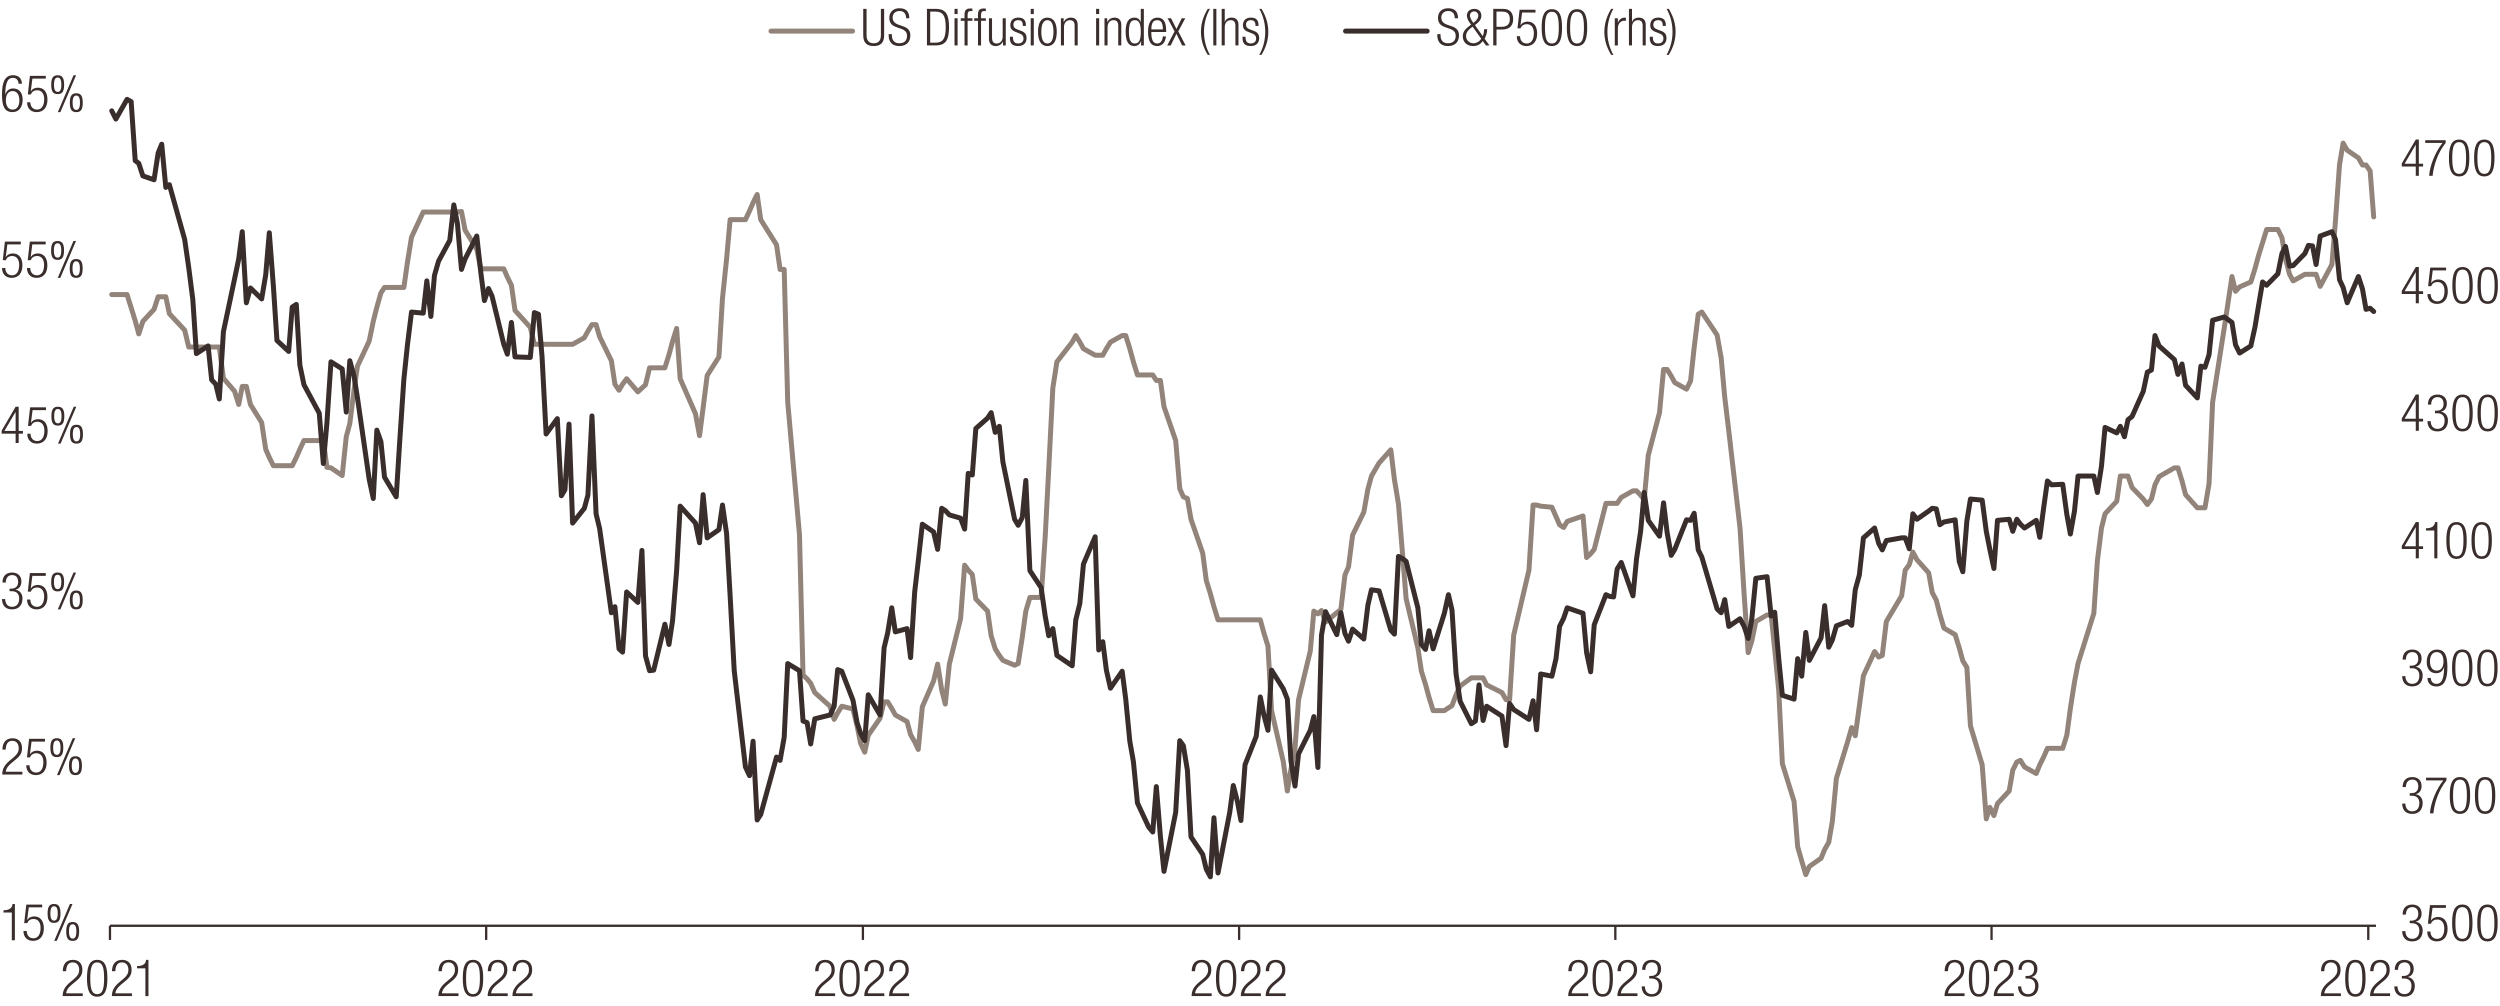 <?xml version="1.0" encoding="UTF-8"?>
<svg id="LEGEND_copy" data-name="LEGEND copy" xmlns="http://www.w3.org/2000/svg" viewBox="0 0 781.2 314.26">
  <defs>
    <style>
      .cls-1, .cls-2 {
        stroke-linecap: round;
        stroke-width: 1.56px;
      }

      .cls-1, .cls-2, .cls-3 {
        stroke-linejoin: round;
      }

      .cls-1, .cls-2, .cls-3, .cls-4 {
        fill: none;
      }

      .cls-1, .cls-3 {
        stroke: #392e2c;
      }

      .cls-2 {
        stroke: #92847a;
      }

      .cls-5 {
        fill: #3a2e2d;
      }

      .cls-5, .cls-4 {
        stroke-width: 0px;
      }

      .cls-3 {
        stroke-width: .72px;
      }

      .cls-4 {
        fill-rule: evenodd;
      }
    </style>
  </defs>
  <line class="cls-3" x1="34.36" y1="289.28" x2="742.45" y2="289.28"/>
  <path class="cls-3" d="m34.36,289.28v4.44m117.56-4.44v4.44m117.72-4.44v4.44m117.56-4.44v4.44m117.56-4.44v4.44m117.56-4.44v4.44m117.72-4.44v4.44"/>
  <polyline class="cls-2" points="34.92 92.04 36.2 92.04 39.7 92.04 40.98 96.14 42.25 100.24 43.36 104.34 44.64 100.42 48.14 96.66 49.42 92.73 50.53 92.73 51.81 92.73 52.92 98.02 57.7 103.15 58.98 108.44 60.25 108.44 61.37 108.44 65.03 108.44 66.14 108.44 67.42 108.44 68.53 108.44 69.81 118.18 73.31 122.28 74.59 126.38 75.7 120.75 76.98 120.75 78.25 126.38 81.76 132.02 83.03 140.39 84.15 142.95 85.42 145.52 86.54 145.52 90.2 145.52 91.31 145.52 92.59 142.95 93.7 140.39 94.98 137.66 99.76 137.66 101.03 137.66 102.15 146.03 103.42 146.2 106.93 148.59 108.2 136.46 109.31 132.36 110.59 122.11 111.7 114.42 115.37 106.57 116.64 100.42 117.76 95.97 119.03 91.53 120.15 89.82 123.81 89.82 124.93 89.82 126.2 89.82 127.32 81.96 128.59 74.11 132.25 66.25 133.37 66.25 134.64 66.25 135.76 66.25 137.03 66.25 140.54 66.25 141.81 66.25 142.93 66.25 144.2 66.08 145.32 71.89 148.98 77.86 150.25 84.01 151.37 84.01 152.64 84.01 153.76 84.01 157.42 84.01 158.54 86.58 159.81 89.14 160.93 97 165.71 102.29 166.98 107.59 168.26 107.59 169.37 107.59 170.65 107.59 174.15 107.59 175.42 107.59 176.54 107.59 177.81 107.59 178.93 107.59 182.59 105.54 183.71 103.49 184.98 101.44 186.26 101.44 187.37 105.2 191.04 112.72 192.15 120.06 193.43 121.94 194.54 120.06 195.81 118.35 199.32 122.45 200.59 121.26 201.71 120.23 202.98 114.94 204.26 114.94 207.76 114.94 209.04 110.84 210.15 106.74 211.43 102.64 212.54 118.35 217.32 129.29 218.59 136.12 219.71 127.41 220.98 117.33 224.65 111.52 225.76 93.24 227.04 80.94 228.15 68.64 229.43 68.64 232.93 68.64 234.21 65.91 235.32 63.34 236.6 60.78 237.71 68.64 242.65 76.5 243.76 84.19 245.04 84.19 246.15 125.7 249.82 167.04 250.93 210.95 252.21 212.14 253.32 213.51 254.6 216.41 259.37 220.69 260.65 224.79 261.76 222.74 263.04 220.69 266.54 221.54 267.82 226.84 268.93 232.3 270.21 235.04 271.32 229.74 274.99 224.44 276.26 219.32 277.38 219.32 278.65 221.37 279.77 223.42 283.43 225.47 284.54 229.57 285.82 231.79 286.93 234.18 288.21 220.86 291.71 212.83 292.99 207.53 294.26 215.56 295.38 220 296.65 207.53 300.16 193.35 301.43 176.61 302.55 178.15 303.82 179.51 304.93 187.2 308.6 190.96 309.71 198.65 310.99 202.75 312.26 204.8 313.38 206.34 317.04 207.87 318.16 207.36 319.43 199.16 320.55 190.96 321.82 186.69 325.33 186.69 326.6 167.73 327.71 146.54 328.99 121.26 330.26 113.06 335.04 106.91 336.16 104.86 337.43 106.91 338.55 108.96 342.21 111.01 343.33 111.01 344.6 111.01 345.72 108.96 346.99 106.91 350.65 104.86 351.77 104.86 353.04 108.96 354.16 113.06 355.43 117.16 358.94 117.16 360.21 117.16 361.33 118.87 362.6 118.87 363.72 127.07 367.38 137.66 368.65 152.69 369.77 155.25 371.04 155.77 372.16 162.26 375.82 172.85 376.94 181.39 378.21 185.49 379.33 189.59 380.6 193.69 384.27 193.69 385.38 193.69 386.66 193.69 387.77 193.69 389.04 193.69 392.55 193.69 393.82 193.69 394.94 197.79 396.21 201.89 397.33 222.05 400.99 237.94 402.27 247.17 403.38 240.5 404.66 233.84 405.77 218.64 409.44 203.43 410.55 190.96 411.82 191.81 412.94 190.79 414.21 194.38 417.72 191.47 418.99 190.45 420.27 179.68 421.38 177.12 422.66 167.21 426.16 160.04 427.44 152.86 428.55 148.76 430.94 144.66 434.6 140.56 435.72 149.79 436.99 157.48 438.27 173.19 439.38 187.03 443.05 202.41 444.16 209.75 445.44 213.85 446.55 217.95 447.83 222.05 451.33 222.05 452.61 221.2 453.72 220.51 454.99 217.1 456.27 214.36 459.77 211.8 461.05 211.8 462.16 211.8 463.44 211.8 464.55 214.02 469.33 216.41 470.61 218.64 471.72 218.64 473 198.48 477.77 178.15 479.05 157.82 480.16 157.82 481.44 158.16 484.94 158.5 486.22 161.4 487.33 163.97 488.61 164.82 489.72 162.94 494.66 161.23 495.78 174.22 497.05 173.02 498.16 171.66 501.83 157.3 502.94 157.3 504.22 157.3 505.33 157.3 506.61 155.43 510.27 153.38 511.39 153.38 512.66 154.74 513.78 156.11 515.05 142.27 518.56 128.95 519.83 115.45 520.94 115.45 522.22 117.5 523.33 119.55 527 121.6 528.27 119.04 529.39 108.62 530.66 98.19 531.78 97.51 536.56 104.69 537.83 111.86 538.95 124.16 540.22 134.75 543.72 164.99 545 185.66 546.27 203.94 547.39 200.36 548.66 194.21 552.17 192.16 553.44 192.16 554.56 202.92 555.83 215.9 556.95 238.62 560.61 250.41 561.73 264.59 563 269.03 564.27 273.3 565.39 270.74 569.05 268.18 570.17 265.45 571.44 263.22 572.56 256.73 573.83 243.24 577.34 231.79 578.61 227.35 579.73 229.91 581 220.69 582.28 211.12 585.78 203.6 587.05 205.31 588.17 204.8 589.44 194.21 594.22 186.18 595.34 178.15 596.61 176.44 597.73 172.51 599 174.9 602.67 179 603.78 185.15 605.05 187.54 606.17 191.98 607.44 196.26 610.95 198.31 612.22 202.41 613.34 206.51 614.61 208.56 615.73 226.84 619.39 238.97 620.67 255.88 621.78 252.29 623.06 254.85 624.17 251.1 627.83 247.17 628.95 240.67 630.22 238.11 631.34 237.6 632.61 239.65 636.28 241.7 637.39 238.97 638.67 236.4 639.78 233.84 641.06 233.84 644.56 233.84 645.84 229.74 646.95 221.37 648.23 213.17 649.34 207.36 654.28 191.64 655.39 175.24 656.67 164.99 657.78 160.55 661.45 156.62 662.56 148.76 663.84 148.76 664.95 148.76 666.23 152.35 669.73 155.94 671 157.65 672.28 155.94 673.39 151.5 674.67 148.93 679.45 146.2 680.56 146.2 681.84 150.3 682.95 154.57 686.62 158.67 687.73 158.67 689.01 158.67 690.28 151.15 691.4 125.7 695.06 102.29 697.45 86.41 698.56 91.02 699.84 89.65 703.34 88.11 704.62 84.01 705.73 79.91 707.01 75.81 708.28 71.71 711.79 71.71 713.06 74.28 714.17 80.94 715.45 85.72 716.56 87.77 720.23 85.72 721.34 85.72 722.62 85.72 723.73 85.72 725.01 89.48 728.67 82.65 729.79 68.98 731.06 51.38 732.18 44.72 733.45 46.94 736.95 49.33 738.23 51.56 739.34 51.56 740.62 53.43 741.73 67.78"/>
  <polygon class="cls-4" points="34.36 290.3 743.25 290.3 743.25 30.29 34.36 30.29 34.36 290.3 34.36 290.3"/>
  <polyline class="cls-1" points="34.92 34.64 36.2 37.2 39.7 31.05 40.98 31.74 42.25 50.19 43.36 51.04 44.64 54.97 48.14 56.17 49.42 47.8 50.53 45.06 51.81 58.56 52.92 57.71 57.7 74.79 58.98 83.67 60.25 93.58 61.37 110.49 65.03 108.1 66.14 118.7 67.42 120.06 68.53 124.67 69.81 103.66 73.31 87.09 74.59 80.94 75.7 72.4 76.98 94.61 78.25 89.99 81.76 93.41 83.03 85.89 84.15 72.74 85.42 89.31 86.54 106.39 90.2 109.81 91.31 95.97 92.59 95.12 93.7 114.08 94.98 120.23 99.76 129.12 101.03 144.83 102.15 132.19 103.42 113.06 106.93 115.28 108.2 128.77 109.31 112.72 110.59 117.33 111.7 124.33 115.37 149.79 116.64 155.77 117.76 134.41 119.03 138 120.15 149.1 123.81 155.25 124.93 137.49 126.2 118.52 127.32 107.76 128.59 97.51 132.25 97.85 133.37 87.77 134.64 98.88 135.76 86.06 137.03 81.62 140.54 75.13 141.81 64.03 142.93 69.84 144.2 84.19 145.32 80.94 148.98 73.76 150.25 85.21 151.37 93.92 152.64 90.16 153.76 92.56 157.42 107.59 158.54 110.67 159.81 100.76 160.93 111.52 165.71 111.69 166.98 97.68 168.26 98.19 169.37 111.35 170.65 135.61 174.15 130.82 175.42 154.91 176.54 153.03 177.81 132.53 178.93 163.45 182.59 158.84 183.71 154.74 184.98 129.97 186.26 160.55 187.37 165.16 191.04 191.47 192.15 189.59 193.43 202.75 194.54 203.77 195.81 184.98 199.32 188.23 200.59 172 201.71 204.97 202.98 209.58 204.26 209.41 207.76 195.06 209.04 201.38 210.15 194.03 211.43 178.32 212.54 158.16 217.32 163.45 218.59 169.6 219.71 154.57 220.98 168.07 224.65 165.5 225.76 157.82 227.04 166.7 228.15 186.18 229.43 209.58 232.93 239.65 234.21 242.38 235.32 231.62 236.6 256.22 237.71 254.51 242.65 236.57 243.76 237.6 245.04 230.42 246.15 207.36 249.82 209.58 250.93 225.3 252.21 225.81 253.32 232.47 254.6 224.62 259.37 223.42 260.65 220.69 261.76 209.24 263.04 209.75 266.54 218.81 267.82 225.81 268.93 229.23 270.21 231.45 271.32 217.1 274.99 223.42 276.26 202.41 277.38 197.79 278.65 189.93 279.77 197.45 283.43 196.43 284.54 205.48 285.82 184.98 286.93 175.41 288.21 163.8 291.71 166.19 292.99 171.66 294.26 158.84 295.38 159.53 296.65 160.89 300.16 161.92 301.43 165.33 302.55 147.91 303.82 148.42 304.93 133.9 308.6 130.65 309.71 128.95 310.99 135.1 312.26 133.22 313.38 144.32 317.04 162.26 318.16 164.14 319.43 161.75 320.55 150.13 321.82 178.32 325.33 183.61 326.6 192.5 327.71 198.65 328.99 196.43 330.26 204.8 335.04 208.04 336.16 193.69 337.43 188.57 338.55 176.27 342.21 167.73 343.33 203.09 344.6 200.53 345.72 209.41 346.99 215.05 350.65 209.75 351.77 218.46 353.04 231.62 354.16 237.94 355.43 250.92 358.94 258.44 360.21 259.98 361.33 245.8 362.6 261.35 363.72 272.28 367.38 253.83 368.65 231.45 369.77 232.99 371.04 240.67 372.16 261.52 375.82 266.98 376.94 271.6 378.21 273.99 379.33 255.54 380.6 272.79 384.27 253.83 385.38 245.46 386.66 250.41 387.77 256.39 389.04 238.97 392.55 230.08 393.82 217.78 394.94 223.42 396.21 228.2 397.33 209.41 400.99 215.22 402.27 218.46 403.38 237.6 404.66 245.63 405.77 235.55 409.44 228.2 410.55 223.93 411.82 239.82 412.94 198.48 414.21 191.13 417.72 198.31 418.99 191.47 420.27 197.96 421.38 200.36 422.66 196.6 426.16 199.67 427.44 189.08 428.55 184.3 430.94 184.64 434.6 196.94 435.72 198.14 436.99 173.88 438.27 174.56 439.38 175.41 443.05 189.93 444.16 201.38 445.44 202.92 446.55 197.11 447.83 202.75 451.33 191.64 452.61 185.83 453.72 190.62 454.99 210.61 456.27 219.15 459.77 226.15 461.05 225.3 462.16 214.02 463.44 225.13 464.55 220.69 469.33 223.76 470.61 232.99 471.72 219.83 473 221.71 477.77 224.79 479.05 218.98 480.16 228.03 481.44 210.61 484.94 211.29 486.22 205.82 487.33 195.74 488.61 193.18 489.72 189.93 494.66 191.64 495.78 203.94 497.05 209.92 498.16 195.23 501.83 185.83 502.94 186.35 504.22 186.52 505.33 177.81 506.61 175.76 510.27 186.18 511.39 174.56 512.66 166.02 513.78 153.89 515.05 162.6 518.56 167.55 519.83 157.13 520.94 166.36 522.22 173.53 523.33 171.66 527 162.43 528.27 162.6 529.39 160.38 530.66 171.83 531.78 174.05 536.56 190.28 537.83 191.47 538.95 187.37 540.22 195.74 543.72 193.35 545 195.74 546.27 199.5 547.39 193.52 548.66 180.71 552.17 180.2 553.44 192.5 554.56 191.3 555.83 205.99 556.95 217.27 560.61 218.46 561.73 205.82 563 211.29 564.27 197.62 565.39 206.34 569.05 199.33 570.17 189.25 571.44 202.24 572.56 200.01 573.83 195.57 577.34 194.21 578.61 195.4 579.73 184.3 581 179.68 582.28 168.07 585.78 164.99 587.05 169.78 588.17 171.83 589.44 168.92 594.22 168.07 595.34 168.07 596.61 171.48 597.73 160.55 599 162.26 602.67 159.7 603.78 158.84 605.05 159.01 606.17 163.97 607.44 163.11 610.95 162.43 612.22 175.41 613.34 178.66 614.61 162.77 615.73 155.94 619.39 156.28 620.67 166.02 621.78 171.66 623.06 177.63 624.17 162.6 627.83 162.26 628.95 166.02 630.22 162.26 631.34 163.8 632.61 164.99 636.28 162.6 637.39 167.9 638.67 158.16 639.78 150.3 641.06 151.5 644.56 151.33 645.84 160.72 646.95 166.87 648.23 159.7 649.34 148.76 654.28 148.76 655.39 153.89 656.67 145.69 657.78 133.56 661.45 135.27 662.56 133.22 663.84 136.46 664.95 131.17 666.23 130.14 669.73 122.28 671 116.3 672.28 115.62 673.39 104.86 674.67 108.1 679.45 112.37 680.56 116.99 681.84 113.74 682.95 120.4 686.62 124.33 687.73 114.42 689.01 114.77 690.28 110.84 691.4 100.07 695.06 99.05 697.45 100.76 698.56 107.76 699.84 110.32 703.34 108.1 704.62 102.29 705.73 95.63 707.01 88.11 708.28 89.14 711.79 85.55 713.06 79.23 714.17 77.01 715.45 83.16 716.56 82.99 720.23 79.23 721.34 76.67 722.62 76.84 723.73 82.65 725.01 73.76 728.67 72.4 729.79 74.79 731.06 87.43 732.18 89.82 733.45 94.61 736.95 86.41 738.23 90.34 739.34 96.66 740.62 96.32 741.73 97.34"/>
  <polygon class="cls-4" points="34.36 290.3 743.25 290.3 743.25 30.29 34.36 30.29 34.36 290.3 34.36 290.3"/>
  <g>
    <path class="cls-5" d="m752.99,287.69h.53c1.36,0,2.14-.77,2.14-2.11s-.64-2.13-1.87-2.13c-1.14,0-1.99.74-2,2.34h-1.02c0-1.89,1.02-3.14,3.03-3.14,1.74,0,2.9,1.06,2.9,2.8,0,1.25-.59,2.26-1.82,2.56v.03c1.34.19,2.16,1.3,2.16,2.69,0,2.05-1.12,3.44-3.25,3.44-1.95,0-3.09-1.1-3.17-3.22h1.02c0,1.33.69,2.42,2.14,2.42,1.15,0,2.22-.7,2.22-2.61,0-1.47-.88-2.27-2.26-2.27h-.75v-.8Z"/>
    <path class="cls-5" d="m764.3,282.84v.86h-4.19l-.5,3.95.03.03c.43-.83,1.36-1.15,2.19-1.15,1.75,0,2.99,1.23,2.99,3.75,0,2.27-1.14,3.89-3.36,3.89-1.76,0-3.01-1.1-3.01-3.09h1.02c0,1.28.74,2.29,2.1,2.29s2.22-1.12,2.22-3.25c0-1.57-.69-2.79-2.21-2.79-.85,0-1.63.4-1.95,1.31h-.96l.66-5.81h4.96Z"/>
    <path class="cls-5" d="m769.43,282.65c2.58,0,3.18,2.42,3.18,5.76s-.61,5.76-3.18,5.76-3.19-2.42-3.19-5.76.61-5.76,3.19-5.76Zm0,10.72c1.55,0,2.16-1.33,2.16-4.96s-.61-4.96-2.16-4.96-2.16,1.33-2.16,4.96.61,4.96,2.16,4.96Z"/>
    <path class="cls-5" d="m777.29,282.65c2.58,0,3.18,2.42,3.18,5.76s-.61,5.76-3.18,5.76-3.19-2.42-3.19-5.76.61-5.76,3.19-5.76Zm0,10.72c1.55,0,2.16-1.33,2.16-4.96s-.61-4.96-2.16-4.96-2.16,1.33-2.16,4.96.61,4.96,2.16,4.96Z"/>
  </g>
  <g>
    <path class="cls-5" d="m752.99,247.85h.53c1.36,0,2.14-.77,2.14-2.11s-.64-2.13-1.87-2.13c-1.14,0-1.99.74-2,2.34h-1.02c0-1.89,1.02-3.14,3.03-3.14,1.74,0,2.9,1.06,2.9,2.8,0,1.25-.59,2.26-1.82,2.56v.03c1.34.19,2.16,1.3,2.16,2.69,0,2.05-1.12,3.44-3.25,3.44-1.95,0-3.09-1.1-3.17-3.22h1.02c0,1.33.69,2.42,2.14,2.42,1.15,0,2.22-.7,2.22-2.61,0-1.47-.88-2.27-2.26-2.27h-.75v-.8Z"/>
    <path class="cls-5" d="m758.1,243h6.37v.86c-2.43,2.99-3.83,7.2-4.07,10.28h-1.09c.18-3.12,1.95-7.57,4.19-10.28h-5.41v-.86Z"/>
    <path class="cls-5" d="m768.69,242.81c2.58,0,3.18,2.42,3.18,5.76s-.61,5.76-3.18,5.76-3.19-2.42-3.19-5.76.61-5.76,3.19-5.76Zm0,10.72c1.55,0,2.16-1.33,2.16-4.96s-.61-4.96-2.16-4.96-2.16,1.33-2.16,4.96.61,4.96,2.16,4.96Z"/>
    <path class="cls-5" d="m776.55,242.81c2.58,0,3.18,2.42,3.18,5.76s-.61,5.76-3.18,5.76-3.19-2.42-3.19-5.76.61-5.76,3.19-5.76Zm0,10.72c1.55,0,2.16-1.33,2.16-4.96s-.61-4.96-2.16-4.96-2.16,1.33-2.16,4.96.61,4.96,2.16,4.96Z"/>
  </g>
  <g>
    <path class="cls-5" d="m752.99,208.01h.53c1.36,0,2.14-.77,2.14-2.11s-.64-2.13-1.87-2.13c-1.14,0-1.99.74-2,2.34h-1.02c0-1.89,1.02-3.14,3.03-3.14,1.74,0,2.9,1.06,2.9,2.8,0,1.25-.59,2.26-1.82,2.56v.03c1.34.19,2.16,1.3,2.16,2.69,0,2.05-1.12,3.44-3.25,3.44-1.95,0-3.09-1.1-3.17-3.22h1.02c0,1.33.69,2.42,2.14,2.42,1.15,0,2.22-.7,2.22-2.61,0-1.47-.88-2.27-2.26-2.27h-.75v-.8Z"/>
    <path class="cls-5" d="m759.56,211.83c.05,1.1.67,1.86,1.79,1.86,1.57,0,2.34-1.41,2.39-5.15l-.03-.03c-.37,1.17-1.23,1.86-2.43,1.86-1.97,0-2.98-1.44-2.98-3.52s.98-3.87,3.15-3.87c2.56,0,3.31,1.89,3.31,5.46s-.74,6.07-3.46,6.07c-1.79,0-2.74-1.1-2.77-2.66h1.02Zm1.87-2.27c1.55,0,2.11-1.44,2.11-2.9s-.56-2.9-2.11-2.9-2.11,1.44-2.11,2.9.54,2.9,2.11,2.9Z"/>
    <path class="cls-5" d="m769.41,202.96c2.58,0,3.18,2.42,3.18,5.76s-.61,5.76-3.18,5.76-3.19-2.42-3.19-5.76.61-5.76,3.19-5.76Zm0,10.72c1.55,0,2.16-1.33,2.16-4.96s-.61-4.96-2.16-4.96-2.16,1.33-2.16,4.96.61,4.96,2.16,4.96Z"/>
    <path class="cls-5" d="m777.27,202.96c2.58,0,3.18,2.42,3.18,5.76s-.61,5.76-3.18,5.76-3.19-2.42-3.19-5.76.61-5.76,3.19-5.76Zm0,10.72c1.55,0,2.16-1.33,2.16-4.96s-.61-4.96-2.16-4.96-2.16,1.33-2.16,4.96.61,4.96,2.16,4.96Z"/>
  </g>
  <g>
    <path class="cls-5" d="m754.88,171.55h-4.37v-.96l4.37-7.46h.96v7.56h1.33v.86h-1.33v2.91h-.96v-2.91Zm0-.86v-5.92h-.03l-3.47,5.92h3.5Z"/>
    <path class="cls-5" d="m760.66,165.78h-2.59v-.7c1.9-.02,2.75-.77,2.82-1.95h.74v11.33h-.96v-8.68Z"/>
    <path class="cls-5" d="m767.62,163.13c2.58,0,3.18,2.42,3.18,5.76s-.61,5.76-3.18,5.76-3.19-2.42-3.19-5.76.61-5.76,3.19-5.76Zm0,10.72c1.55,0,2.16-1.33,2.16-4.96s-.61-4.96-2.16-4.96-2.16,1.33-2.16,4.96.61,4.96,2.16,4.96Z"/>
    <path class="cls-5" d="m775.48,163.13c2.58,0,3.18,2.42,3.18,5.76s-.61,5.76-3.18,5.76-3.19-2.42-3.19-5.76.61-5.76,3.19-5.76Zm0,10.72c1.55,0,2.16-1.33,2.16-4.96s-.61-4.96-2.16-4.96-2.16,1.33-2.16,4.96.61,4.96,2.16,4.96Z"/>
  </g>
  <g>
    <path class="cls-5" d="m754.88,131.71h-4.37v-.96l4.37-7.46h.96v7.56h1.33v.86h-1.33v2.91h-.96v-2.91Zm0-.86v-5.92h-.03l-3.47,5.92h3.5Z"/>
    <path class="cls-5" d="m760.89,128.33h.53c1.36,0,2.14-.77,2.14-2.11s-.64-2.13-1.87-2.13c-1.14,0-1.99.74-2,2.34h-1.02c0-1.89,1.02-3.14,3.03-3.14,1.74,0,2.9,1.06,2.9,2.8,0,1.25-.59,2.26-1.82,2.56v.03c1.34.19,2.16,1.3,2.16,2.69,0,2.05-1.12,3.44-3.25,3.44-1.95,0-3.09-1.1-3.17-3.22h1.02c0,1.33.69,2.42,2.14,2.42,1.15,0,2.22-.7,2.22-2.61,0-1.47-.88-2.27-2.26-2.27h-.75v-.8Z"/>
    <path class="cls-5" d="m769.5,123.29c2.58,0,3.18,2.42,3.18,5.76s-.61,5.76-3.18,5.76-3.19-2.42-3.19-5.76.61-5.76,3.19-5.76Zm0,10.72c1.55,0,2.16-1.33,2.16-4.96s-.61-4.96-2.16-4.96-2.16,1.33-2.16,4.96.61,4.96,2.16,4.96Z"/>
    <path class="cls-5" d="m777.36,123.29c2.58,0,3.18,2.42,3.18,5.76s-.61,5.76-3.18,5.76-3.19-2.42-3.19-5.76.61-5.76,3.19-5.76Zm0,10.72c1.55,0,2.16-1.33,2.16-4.96s-.61-4.96-2.16-4.96-2.16,1.33-2.16,4.96.61,4.96,2.16,4.96Z"/>
  </g>
  <g>
    <path class="cls-5" d="m754.88,91.86h-4.37v-.96l4.37-7.46h.96v7.56h1.33v.86h-1.33v2.91h-.96v-2.91Zm0-.86v-5.92h-.03l-3.47,5.92h3.5Z"/>
    <path class="cls-5" d="m764.37,83.64v.86h-4.19l-.5,3.95.03.03c.43-.83,1.36-1.15,2.19-1.15,1.75,0,2.99,1.23,2.99,3.75,0,2.27-1.14,3.89-3.36,3.89-1.76,0-3.01-1.1-3.01-3.09h1.02c0,1.28.74,2.29,2.1,2.29s2.22-1.12,2.22-3.25c0-1.57-.69-2.79-2.21-2.79-.85,0-1.63.4-1.95,1.31h-.96l.66-5.81h4.96Z"/>
    <path class="cls-5" d="m769.5,83.44c2.58,0,3.18,2.42,3.18,5.76s-.61,5.76-3.18,5.76-3.19-2.42-3.19-5.76.61-5.76,3.19-5.76Zm0,10.72c1.55,0,2.16-1.33,2.16-4.96s-.61-4.96-2.16-4.96-2.16,1.33-2.16,4.96.61,4.96,2.16,4.96Z"/>
    <path class="cls-5" d="m777.36,83.44c2.58,0,3.18,2.42,3.18,5.76s-.61,5.76-3.18,5.76-3.19-2.42-3.19-5.76.61-5.76,3.19-5.76Zm0,10.72c1.55,0,2.16-1.33,2.16-4.96s-.61-4.96-2.16-4.96-2.16,1.33-2.16,4.96.61,4.96,2.16,4.96Z"/>
  </g>
  <g>
    <path class="cls-5" d="m754.88,52.03h-4.37v-.96l4.37-7.46h.96v7.56h1.33v.86h-1.33v2.91h-.96v-2.91Zm0-.86v-5.92h-.03l-3.47,5.92h3.5Z"/>
    <path class="cls-5" d="m757.85,43.8h6.37v.86c-2.43,2.99-3.83,7.2-4.07,10.28h-1.09c.18-3.12,1.95-7.57,4.19-10.28h-5.41v-.86Z"/>
    <path class="cls-5" d="m768.44,43.61c2.58,0,3.18,2.42,3.18,5.76s-.61,5.76-3.18,5.76-3.19-2.42-3.19-5.76.61-5.76,3.19-5.76Zm0,10.72c1.55,0,2.16-1.33,2.16-4.96s-.61-4.96-2.16-4.96-2.16,1.33-2.16,4.96.61,4.96,2.16,4.96Z"/>
    <path class="cls-5" d="m776.3,43.61c2.58,0,3.18,2.42,3.18,5.76s-.61,5.76-3.18,5.76-3.19-2.42-3.19-5.76.61-5.76,3.19-5.76Zm0,10.72c1.55,0,2.16-1.33,2.16-4.96s-.61-4.96-2.16-4.96-2.16,1.33-2.16,4.96.61,4.96,2.16,4.96Z"/>
  </g>
  <g>
    <path class="cls-5" d="m3.68,285.14H1.09v-.7c1.9-.02,2.75-.77,2.82-1.95h.74v11.33h-.96v-8.68Z"/>
    <path class="cls-5" d="m13.18,282.67v.86h-4.19l-.5,3.95.03.03c.43-.83,1.36-1.15,2.19-1.15,1.74,0,2.99,1.23,2.99,3.75,0,2.27-1.14,3.89-3.36,3.89-1.76,0-3.01-1.1-3.01-3.09h1.02c0,1.28.74,2.29,2.1,2.29s2.23-1.12,2.23-3.25c0-1.57-.69-2.79-2.21-2.79-.85,0-1.63.4-1.95,1.31h-.96l.66-5.81h4.96Z"/>
    <path class="cls-5" d="m16.89,282.48c1.28,0,2.02.62,2.02,2.95s-.74,2.95-2.02,2.95-2.02-.62-2.02-2.95.74-2.95,2.02-2.95Zm0,5.19c.69,0,1.15-.53,1.15-2.24s-.46-2.24-1.15-2.24-1.15.54-1.15,2.24.48,2.24,1.15,2.24Zm4.96-5.19h.8l-4.91,11.53h-.8l4.91-11.53Zm.86,5.63c1.28,0,2.02.62,2.02,2.95s-.74,2.95-2.02,2.95-2.02-.62-2.02-2.95.74-2.95,2.02-2.95Zm0,5.19c.69,0,1.15-.53,1.15-2.24s-.46-2.24-1.15-2.24-1.15.54-1.15,2.24.48,2.24,1.15,2.24Z"/>
  </g>
  <g>
    <path class="cls-5" d="m.75,234.24c.03-2.19,1.07-3.55,3.2-3.55,1.54,0,2.93.91,2.93,3.07,0,1.38-.42,2.29-1.87,3.49l-1.23,1.01c-1.18.98-1.81,1.71-1.98,2.9h5.19v.86H.7c0-1.87.85-3.09,2.37-4.37l1.22-1.02c1.14-.96,1.57-1.73,1.57-2.82,0-1.5-.83-2.32-2-2.32-1.3,0-2.02.86-2.08,2.75H.75Z"/>
    <path class="cls-5" d="m14.05,230.88v.86h-4.19l-.5,3.95.03.03c.43-.83,1.36-1.15,2.19-1.15,1.74,0,2.99,1.23,2.99,3.75,0,2.27-1.14,3.89-3.36,3.89-1.76,0-3.01-1.1-3.01-3.09h1.02c0,1.28.74,2.29,2.1,2.29s2.23-1.12,2.23-3.25c0-1.57-.69-2.79-2.21-2.79-.85,0-1.63.4-1.95,1.31h-.96l.66-5.81h4.96Z"/>
    <path class="cls-5" d="m17.76,230.68c1.28,0,2.02.62,2.02,2.95s-.74,2.95-2.02,2.95-2.02-.62-2.02-2.95.74-2.95,2.02-2.95Zm0,5.19c.69,0,1.15-.53,1.15-2.24s-.46-2.24-1.15-2.24-1.15.54-1.15,2.24.48,2.24,1.15,2.24Zm4.96-5.19h.8l-4.91,11.53h-.8l4.91-11.53Zm.86,5.63c1.28,0,2.02.62,2.02,2.95s-.74,2.95-2.02,2.95-2.02-.62-2.02-2.95.74-2.95,2.02-2.95Zm0,5.19c.69,0,1.15-.53,1.15-2.24s-.46-2.24-1.15-2.24-1.15.54-1.15,2.24.48,2.24,1.15,2.24Z"/>
  </g>
  <g>
    <path class="cls-5" d="m2.99,183.94h.53c1.36,0,2.15-.77,2.15-2.11s-.64-2.13-1.87-2.13c-1.14,0-1.98.74-2,2.34H.77c0-1.89,1.02-3.14,3.02-3.14,1.74,0,2.9,1.06,2.9,2.8,0,1.25-.59,2.26-1.82,2.56v.03c1.34.19,2.16,1.3,2.16,2.69,0,2.05-1.12,3.44-3.25,3.44-1.95,0-3.09-1.1-3.17-3.22h1.02c0,1.33.69,2.42,2.14,2.42,1.15,0,2.23-.7,2.23-2.61,0-1.47-.88-2.27-2.26-2.27h-.75v-.8Z"/>
    <path class="cls-5" d="m14.3,179.09v.86h-4.19l-.5,3.95.03.03c.43-.83,1.36-1.15,2.19-1.15,1.74,0,2.99,1.23,2.99,3.75,0,2.27-1.14,3.89-3.36,3.89-1.76,0-3.01-1.1-3.01-3.09h1.02c0,1.28.74,2.29,2.1,2.29s2.23-1.12,2.23-3.25c0-1.57-.69-2.79-2.21-2.79-.85,0-1.63.4-1.95,1.31h-.96l.66-5.81h4.96Z"/>
    <path class="cls-5" d="m18.01,178.9c1.28,0,2.02.62,2.02,2.95s-.74,2.95-2.02,2.95-2.02-.62-2.02-2.95.74-2.95,2.02-2.95Zm0,5.19c.69,0,1.15-.53,1.15-2.24s-.46-2.24-1.15-2.24-1.15.54-1.15,2.24.48,2.24,1.15,2.24Zm4.96-5.19h.8l-4.91,11.53h-.8l4.91-11.53Zm.86,5.63c1.28,0,2.02.62,2.02,2.95s-.74,2.95-2.02,2.95-2.02-.62-2.02-2.95.74-2.95,2.02-2.95Zm0,5.19c.69,0,1.15-.53,1.15-2.24s-.46-2.24-1.15-2.24-1.15.54-1.15,2.24.48,2.24,1.15,2.24Z"/>
  </g>
  <g>
    <path class="cls-5" d="m4.88,135.52H.51v-.96l4.37-7.46h.96v7.56h1.33v.86h-1.33v2.91h-.96v-2.91Zm0-.86v-5.92h-.03l-3.47,5.92h3.51Z"/>
    <path class="cls-5" d="m14.37,127.29v.86h-4.19l-.5,3.95.03.03c.43-.83,1.36-1.15,2.19-1.15,1.74,0,2.99,1.23,2.99,3.75,0,2.27-1.14,3.89-3.36,3.89-1.76,0-3.01-1.1-3.01-3.09h1.02c0,1.28.74,2.29,2.1,2.29s2.23-1.12,2.23-3.25c0-1.57-.69-2.79-2.21-2.79-.85,0-1.63.4-1.95,1.31h-.96l.66-5.81h4.96Z"/>
    <path class="cls-5" d="m18.08,127.1c1.28,0,2.02.62,2.02,2.95s-.74,2.94-2.02,2.94-2.02-.62-2.02-2.94.74-2.95,2.02-2.95Zm0,5.19c.69,0,1.15-.53,1.15-2.24s-.46-2.24-1.15-2.24-1.15.54-1.15,2.24.48,2.24,1.15,2.24Zm4.96-5.19h.8l-4.91,11.52h-.8l4.91-11.52Zm.86,5.63c1.28,0,2.02.62,2.02,2.95s-.74,2.94-2.02,2.94-2.02-.62-2.02-2.94.74-2.95,2.02-2.95Zm0,5.19c.69,0,1.15-.53,1.15-2.24s-.46-2.24-1.15-2.24-1.15.54-1.15,2.24.48,2.24,1.15,2.24Z"/>
  </g>
  <g>
    <path class="cls-5" d="m6.5,75.5v.86H2.3l-.5,3.95.03.03c.43-.83,1.36-1.15,2.19-1.15,1.74,0,2.99,1.23,2.99,3.75,0,2.27-1.14,3.89-3.36,3.89-1.76,0-3.01-1.1-3.01-3.09h1.02c0,1.28.74,2.29,2.1,2.29s2.23-1.12,2.23-3.25c0-1.57-.69-2.79-2.21-2.79-.85,0-1.63.4-1.95,1.31h-.96l.66-5.81h4.96Z"/>
    <path class="cls-5" d="m14.28,75.5v.86h-4.19l-.5,3.95.03.03c.43-.83,1.36-1.15,2.19-1.15,1.74,0,2.99,1.23,2.99,3.75,0,2.27-1.14,3.89-3.36,3.89-1.76,0-3.01-1.1-3.01-3.09h1.02c0,1.28.74,2.29,2.1,2.29s2.23-1.12,2.23-3.25c0-1.57-.69-2.79-2.21-2.79-.85,0-1.63.4-1.95,1.31h-.96l.66-5.81h4.96Z"/>
    <path class="cls-5" d="m17.99,75.31c1.28,0,2.02.62,2.02,2.95s-.74,2.94-2.02,2.94-2.02-.62-2.02-2.94.74-2.95,2.02-2.95Zm0,5.19c.69,0,1.15-.53,1.15-2.24s-.46-2.24-1.15-2.24-1.15.54-1.15,2.24.48,2.24,1.15,2.24Zm4.96-5.19h.8l-4.91,11.52h-.8l4.91-11.52Zm.86,5.63c1.28,0,2.02.62,2.02,2.95s-.74,2.94-2.02,2.94-2.02-.62-2.02-2.94.74-2.95,2.02-2.95Zm0,5.19c.69,0,1.15-.53,1.15-2.24s-.46-2.24-1.15-2.24-1.15.54-1.15,2.24.48,2.24,1.15,2.24Z"/>
  </g>
  <g>
    <path class="cls-5" d="m5.81,26.18c-.05-1.1-.67-1.86-1.79-1.86-1.57,0-2.34,1.41-2.38,5.15l.03.03c.37-1.17,1.23-1.86,2.43-1.86,1.97,0,2.98,1.44,2.98,3.52s-.98,3.87-3.15,3.87c-2.56,0-3.31-1.89-3.31-5.46s.74-6.07,3.46-6.07c1.79,0,2.74,1.1,2.77,2.66h-1.02Zm-1.87,8.07c1.57,0,2.11-1.44,2.11-2.9s-.54-2.9-2.11-2.9-2.11,1.44-2.11,2.9.56,2.9,2.11,2.9Z"/>
    <path class="cls-5" d="m14.31,23.71v.86h-4.19l-.5,3.95.03.03c.43-.83,1.36-1.15,2.19-1.15,1.74,0,2.99,1.23,2.99,3.75,0,2.27-1.14,3.89-3.36,3.89-1.76,0-3.01-1.1-3.01-3.09h1.02c0,1.28.74,2.29,2.1,2.29s2.23-1.12,2.23-3.25c0-1.57-.69-2.79-2.21-2.79-.85,0-1.63.4-1.95,1.31h-.96l.66-5.81h4.96Z"/>
    <path class="cls-5" d="m18.02,23.52c1.28,0,2.02.62,2.02,2.95s-.74,2.94-2.02,2.94-2.02-.62-2.02-2.94.74-2.95,2.02-2.95Zm0,5.19c.69,0,1.15-.53,1.15-2.24s-.46-2.24-1.15-2.24-1.15.54-1.15,2.24.48,2.24,1.15,2.24Zm4.96-5.19h.8l-4.91,11.52h-.8l4.91-11.52Zm.86,5.63c1.28,0,2.02.62,2.02,2.95s-.74,2.94-2.02,2.94-2.02-.62-2.02-2.94.74-2.95,2.02-2.95Zm0,5.19c.69,0,1.15-.53,1.15-2.24s-.46-2.24-1.15-2.24-1.15.54-1.15,2.24.48,2.24,1.15,2.24Z"/>
  </g>
  <g>
    <path class="cls-5" d="m19.61,303.48c.03-2.19,1.07-3.55,3.2-3.55,1.54,0,2.93.91,2.93,3.07,0,1.38-.42,2.29-1.87,3.49l-1.23,1.01c-1.18.98-1.81,1.71-1.98,2.9h5.19v.86h-6.27c0-1.87.85-3.09,2.37-4.37l1.22-1.02c1.14-.96,1.57-1.73,1.57-2.82,0-1.5-.83-2.32-2-2.32-1.3,0-2.02.86-2.08,2.75h-1.02Z"/>
    <path class="cls-5" d="m30.37,299.93c2.58,0,3.19,2.42,3.19,5.76s-.61,5.76-3.19,5.76-3.19-2.42-3.19-5.76.61-5.76,3.19-5.76Zm0,10.72c1.55,0,2.16-1.33,2.16-4.96s-.61-4.96-2.16-4.96-2.16,1.33-2.16,4.96.61,4.96,2.16,4.96Z"/>
    <path class="cls-5" d="m34.99,303.48c.03-2.19,1.07-3.55,3.2-3.55,1.54,0,2.93.91,2.93,3.07,0,1.38-.42,2.29-1.87,3.49l-1.23,1.01c-1.18.98-1.81,1.71-1.98,2.9h5.19v.86h-6.27c0-1.87.85-3.09,2.37-4.37l1.22-1.02c1.14-.96,1.57-1.73,1.57-2.82,0-1.5-.83-2.32-2-2.32-1.3,0-2.02.86-2.08,2.75h-1.02Z"/>
    <path class="cls-5" d="m45.42,302.59h-2.59v-.7c1.9-.02,2.75-.77,2.82-1.95h.74v11.33h-.96v-8.68Z"/>
  </g>
  <g>
    <path class="cls-5" d="m137.03,303.48c.03-2.19,1.07-3.55,3.2-3.55,1.54,0,2.93.91,2.93,3.07,0,1.38-.42,2.29-1.87,3.49l-1.23,1.01c-1.18.98-1.81,1.71-1.98,2.9h5.19v.86h-6.27c0-1.87.85-3.09,2.37-4.37l1.22-1.02c1.14-.96,1.57-1.73,1.57-2.82,0-1.5-.83-2.32-2-2.32-1.3,0-2.02.86-2.08,2.75h-1.02Z"/>
    <path class="cls-5" d="m147.8,299.93c2.58,0,3.19,2.42,3.19,5.76s-.61,5.76-3.19,5.76-3.19-2.42-3.19-5.76.61-5.76,3.19-5.76Zm0,10.72c1.55,0,2.16-1.33,2.16-4.96s-.61-4.96-2.16-4.96-2.16,1.33-2.16,4.96.61,4.96,2.16,4.96Z"/>
    <path class="cls-5" d="m152.41,303.48c.03-2.19,1.07-3.55,3.2-3.55,1.54,0,2.93.91,2.93,3.07,0,1.38-.42,2.29-1.87,3.49l-1.23,1.01c-1.18.98-1.81,1.71-1.98,2.9h5.19v.86h-6.27c0-1.87.85-3.09,2.37-4.37l1.22-1.02c1.14-.96,1.57-1.73,1.57-2.82,0-1.5-.83-2.32-2-2.32-1.3,0-2.02.86-2.08,2.75h-1.02Z"/>
    <path class="cls-5" d="m160.16,303.48c.03-2.19,1.07-3.55,3.2-3.55,1.54,0,2.93.91,2.93,3.07,0,1.38-.42,2.29-1.87,3.49l-1.23,1.01c-1.18.98-1.81,1.71-1.98,2.9h5.19v.86h-6.27c0-1.87.85-3.09,2.37-4.37l1.22-1.02c1.14-.96,1.57-1.73,1.57-2.82,0-1.5-.83-2.32-2-2.32-1.3,0-2.02.86-2.08,2.75h-1.02Z"/>
  </g>
  <g>
    <path class="cls-5" d="m254.71,303.48c.03-2.19,1.07-3.55,3.2-3.55,1.54,0,2.93.91,2.93,3.07,0,1.38-.42,2.29-1.87,3.49l-1.23,1.01c-1.18.98-1.81,1.71-1.98,2.9h5.19v.86h-6.27c0-1.87.85-3.09,2.37-4.37l1.22-1.02c1.14-.96,1.57-1.73,1.57-2.82,0-1.5-.83-2.32-2-2.32-1.3,0-2.02.86-2.08,2.75h-1.02Z"/>
    <path class="cls-5" d="m265.47,299.93c2.58,0,3.19,2.42,3.19,5.76s-.61,5.76-3.19,5.76-3.19-2.42-3.19-5.76.61-5.76,3.19-5.76Zm0,10.72c1.55,0,2.16-1.33,2.16-4.96s-.61-4.96-2.16-4.96-2.16,1.33-2.16,4.96.61,4.96,2.16,4.96Z"/>
    <path class="cls-5" d="m270.09,303.48c.03-2.19,1.07-3.55,3.2-3.55,1.54,0,2.93.91,2.93,3.07,0,1.38-.42,2.29-1.87,3.49l-1.23,1.01c-1.18.98-1.81,1.71-1.98,2.9h5.19v.86h-6.27c0-1.87.85-3.09,2.37-4.37l1.22-1.02c1.14-.96,1.57-1.73,1.57-2.82,0-1.5-.83-2.32-2-2.32-1.3,0-2.02.86-2.08,2.75h-1.02Z"/>
    <path class="cls-5" d="m277.84,303.48c.03-2.19,1.07-3.55,3.2-3.55,1.54,0,2.93.91,2.93,3.07,0,1.38-.42,2.29-1.87,3.49l-1.23,1.01c-1.18.98-1.81,1.71-1.98,2.9h5.19v.86h-6.27c0-1.87.85-3.09,2.37-4.37l1.22-1.02c1.14-.96,1.57-1.73,1.57-2.82,0-1.5-.83-2.32-2-2.32-1.3,0-2.02.86-2.08,2.75h-1.02Z"/>
  </g>
  <g>
    <path class="cls-5" d="m372.38,303.48c.03-2.19,1.07-3.55,3.2-3.55,1.54,0,2.93.91,2.93,3.07,0,1.38-.42,2.29-1.87,3.49l-1.23,1.01c-1.18.98-1.81,1.71-1.98,2.9h5.19v.86h-6.27c0-1.87.85-3.09,2.37-4.37l1.22-1.02c1.14-.96,1.57-1.73,1.57-2.82,0-1.5-.83-2.32-2-2.32-1.3,0-2.02.86-2.08,2.75h-1.02Z"/>
    <path class="cls-5" d="m383.15,299.93c2.58,0,3.18,2.42,3.18,5.76s-.61,5.76-3.18,5.76-3.19-2.42-3.19-5.76.61-5.76,3.19-5.76Zm0,10.72c1.55,0,2.16-1.33,2.16-4.96s-.61-4.96-2.16-4.96-2.16,1.33-2.16,4.96.61,4.96,2.16,4.96Z"/>
    <path class="cls-5" d="m387.76,303.48c.03-2.19,1.07-3.55,3.2-3.55,1.54,0,2.93.91,2.93,3.07,0,1.38-.42,2.29-1.87,3.49l-1.23,1.01c-1.18.98-1.81,1.71-1.98,2.9h5.19v.86h-6.27c0-1.87.85-3.09,2.37-4.37l1.22-1.02c1.14-.96,1.57-1.73,1.57-2.82,0-1.5-.83-2.32-2-2.32-1.3,0-2.02.86-2.08,2.75h-1.02Z"/>
    <path class="cls-5" d="m395.51,303.48c.03-2.19,1.07-3.55,3.2-3.55,1.54,0,2.93.91,2.93,3.07,0,1.38-.42,2.29-1.87,3.49l-1.23,1.01c-1.18.98-1.81,1.71-1.98,2.9h5.19v.86h-6.27c0-1.87.85-3.09,2.37-4.37l1.22-1.02c1.14-.96,1.57-1.73,1.57-2.82,0-1.5-.83-2.32-2-2.32-1.3,0-2.02.86-2.08,2.75h-1.02Z"/>
  </g>
  <g>
    <path class="cls-5" d="m490.06,303.48c.03-2.19,1.07-3.55,3.2-3.55,1.54,0,2.93.91,2.93,3.07,0,1.38-.42,2.29-1.87,3.49l-1.23,1.01c-1.18.98-1.81,1.71-1.98,2.9h5.19v.86h-6.27c0-1.87.85-3.09,2.37-4.37l1.22-1.02c1.14-.96,1.57-1.73,1.57-2.82,0-1.5-.83-2.32-2-2.32-1.3,0-2.02.86-2.08,2.75h-1.02Z"/>
    <path class="cls-5" d="m500.82,299.93c2.58,0,3.18,2.42,3.18,5.76s-.61,5.76-3.18,5.76-3.19-2.42-3.19-5.76.61-5.76,3.19-5.76Zm0,10.72c1.55,0,2.16-1.33,2.16-4.96s-.61-4.96-2.16-4.96-2.16,1.33-2.16,4.96.61,4.96,2.16,4.96Z"/>
    <path class="cls-5" d="m505.43,303.48c.03-2.19,1.07-3.55,3.2-3.55,1.54,0,2.93.91,2.93,3.07,0,1.38-.42,2.29-1.87,3.49l-1.23,1.01c-1.18.98-1.81,1.71-1.98,2.9h5.19v.86h-6.27c0-1.87.85-3.09,2.37-4.37l1.22-1.02c1.14-.96,1.57-1.73,1.57-2.82,0-1.5-.83-2.32-2-2.32-1.3,0-2.02.86-2.08,2.75h-1.02Z"/>
    <path class="cls-5" d="m515.35,304.97h.53c1.36,0,2.14-.77,2.14-2.11s-.64-2.13-1.87-2.13c-1.14,0-1.99.74-2,2.34h-1.02c0-1.89,1.02-3.14,3.03-3.14,1.74,0,2.9,1.06,2.9,2.8,0,1.25-.59,2.26-1.82,2.56v.03c1.34.19,2.16,1.3,2.16,2.69,0,2.05-1.12,3.44-3.25,3.44-1.95,0-3.09-1.1-3.17-3.22h1.02c0,1.33.69,2.42,2.14,2.42,1.15,0,2.22-.7,2.22-2.61,0-1.47-.88-2.27-2.26-2.27h-.75v-.8Z"/>
  </g>
  <g>
    <path class="cls-5" d="m607.65,303.48c.03-2.19,1.07-3.55,3.2-3.55,1.54,0,2.93.91,2.93,3.07,0,1.38-.42,2.29-1.87,3.49l-1.23,1.01c-1.18.98-1.81,1.71-1.98,2.9h5.19v.86h-6.27c0-1.87.85-3.09,2.37-4.37l1.22-1.02c1.14-.96,1.57-1.73,1.57-2.82,0-1.5-.83-2.32-2-2.32-1.3,0-2.02.86-2.08,2.75h-1.02Z"/>
    <path class="cls-5" d="m618.41,299.93c2.58,0,3.18,2.42,3.18,5.76s-.61,5.76-3.18,5.76-3.19-2.42-3.19-5.76.61-5.76,3.19-5.76Zm0,10.72c1.55,0,2.16-1.33,2.16-4.96s-.61-4.96-2.16-4.96-2.16,1.33-2.16,4.96.61,4.96,2.16,4.96Z"/>
    <path class="cls-5" d="m623.03,303.48c.03-2.19,1.07-3.55,3.2-3.55,1.54,0,2.93.91,2.93,3.07,0,1.38-.42,2.29-1.87,3.49l-1.23,1.01c-1.18.98-1.81,1.71-1.98,2.9h5.19v.86h-6.27c0-1.87.85-3.09,2.37-4.37l1.22-1.02c1.14-.96,1.57-1.73,1.57-2.82,0-1.5-.83-2.32-2-2.32-1.3,0-2.02.86-2.08,2.75h-1.02Z"/>
    <path class="cls-5" d="m632.94,304.97h.53c1.36,0,2.14-.77,2.14-2.11s-.64-2.13-1.87-2.13c-1.14,0-1.99.74-2,2.34h-1.02c0-1.89,1.02-3.14,3.03-3.14,1.74,0,2.9,1.06,2.9,2.8,0,1.25-.59,2.26-1.82,2.56v.03c1.34.19,2.16,1.3,2.16,2.69,0,2.05-1.12,3.44-3.25,3.44-1.95,0-3.09-1.1-3.17-3.22h1.02c0,1.33.69,2.42,2.14,2.42,1.15,0,2.22-.7,2.22-2.61,0-1.47-.88-2.27-2.26-2.27h-.75v-.8Z"/>
  </g>
  <g>
    <path class="cls-5" d="m725.25,303.48c.03-2.19,1.07-3.55,3.2-3.55,1.54,0,2.93.91,2.93,3.07,0,1.38-.42,2.29-1.87,3.49l-1.23,1.01c-1.18.98-1.81,1.71-1.98,2.9h5.19v.86h-6.27c0-1.87.85-3.09,2.37-4.37l1.22-1.02c1.14-.96,1.57-1.73,1.57-2.82,0-1.5-.83-2.32-2-2.32-1.3,0-2.02.86-2.08,2.75h-1.02Z"/>
    <path class="cls-5" d="m736.01,299.93c2.58,0,3.18,2.42,3.18,5.76s-.61,5.76-3.18,5.76-3.19-2.42-3.19-5.76.61-5.76,3.19-5.76Zm0,10.72c1.55,0,2.16-1.33,2.16-4.96s-.61-4.96-2.16-4.96-2.16,1.33-2.16,4.96.61,4.96,2.16,4.96Z"/>
    <path class="cls-5" d="m740.62,303.48c.03-2.19,1.07-3.55,3.2-3.55,1.54,0,2.93.91,2.93,3.07,0,1.38-.42,2.29-1.87,3.49l-1.23,1.01c-1.18.98-1.81,1.71-1.98,2.9h5.19v.86h-6.27c0-1.87.85-3.09,2.37-4.37l1.22-1.02c1.14-.96,1.57-1.73,1.57-2.82,0-1.5-.83-2.32-2-2.32-1.3,0-2.02.86-2.08,2.75h-1.02Z"/>
    <path class="cls-5" d="m750.53,304.97h.53c1.36,0,2.14-.77,2.14-2.11s-.64-2.13-1.87-2.13c-1.14,0-1.99.74-2,2.34h-1.02c0-1.89,1.02-3.14,3.03-3.14,1.74,0,2.9,1.06,2.9,2.8,0,1.25-.59,2.26-1.82,2.56v.03c1.34.19,2.16,1.3,2.16,2.69,0,2.05-1.12,3.44-3.25,3.44-1.95,0-3.09-1.1-3.17-3.22h1.02c0,1.33.69,2.42,2.14,2.42,1.15,0,2.22-.7,2.22-2.61,0-1.47-.88-2.27-2.26-2.27h-.75v-.8Z"/>
  </g>
  <line class="cls-2" x1="240.92" y1="9.72" x2="266.41" y2="9.72"/>
  <g>
    <path class="cls-5" d="m269.76,2.77h1.02v8.21c0,1.71.74,2.54,2.24,2.54s2.24-.83,2.24-2.54V2.77h1.02v8.23c0,2.4-1.17,3.39-3.27,3.39s-3.27-.99-3.27-3.39V2.77Z"/>
    <path class="cls-5" d="m283.14,5.7c0-1.41-.66-2.26-2.05-2.26s-2.16.91-2.16,2.05c0,3.41,5.54,1.54,5.54,5.55,0,2.21-1.38,3.35-3.46,3.35s-3.33-1.15-3.33-3.39v-.34h1.02v.43c0,1.46.77,2.43,2.27,2.43s2.46-.72,2.46-2.32c0-3.39-5.54-1.46-5.54-5.6,0-1.79,1.17-3.02,3.15-3.02,2.13,0,3.1,1.09,3.1,3.12h-1.02Z"/>
    <path class="cls-5" d="m289.65,2.77h2.75c3.33,0,4.15,1.98,4.15,5.71s-.82,5.71-4.15,5.71h-2.75V2.77Zm1.02,10.56h1.66c2.24,0,3.19-1.12,3.19-4.83s-.94-4.87-3.19-4.87h-1.66v9.7Z"/>
    <path class="cls-5" d="m298.27,2.77h.96v1.63h-.96v-1.63Zm0,2.93h.96v8.5h-.96V5.7Z"/>
    <path class="cls-5" d="m301.39,6.5h-1.17v-.8h1.17v-1.01c0-1.17.24-2.05,1.86-2.05.29,0,.43.02.61.05v.8c-.14-.03-.29-.05-.46-.05-.7,0-1.04.27-1.04,1.25v1.01h1.5v.8h-1.5v7.7h-.96v-7.7Z"/>
    <path class="cls-5" d="m305.59,6.5h-1.17v-.8h1.17v-1.01c0-1.17.24-2.05,1.86-2.05.29,0,.43.02.61.05v.8c-.14-.03-.29-.05-.46-.05-.7,0-1.04.27-1.04,1.25v1.01h1.5v.8h-1.5v7.7h-.96v-7.7Z"/>
    <path class="cls-5" d="m309.03,5.7h.96v5.99c0,1.38.46,1.9,1.47,1.9,1.09,0,1.86-.86,1.86-2.18v-5.71h.96v8.5h-.86v-1.18h-.03c-.48.94-1.31,1.38-2.18,1.38-1.3,0-2.18-.67-2.18-2.27v-6.42Z"/>
    <path class="cls-5" d="m317.33,9.97c-1.2-.46-1.63-1.17-1.63-2.02,0-1.74,1.09-2.45,2.53-2.45,1.6,0,2.34.82,2.34,2.37v.24h-.96v-.24c0-1.1-.51-1.57-1.39-1.57-1.12,0-1.55.59-1.55,1.44,0,.59.19,1.06,1.15,1.42l1.39.53c1.15.43,1.58,1.23,1.58,2.16,0,1.46-.83,2.53-2.62,2.53s-2.61-.72-2.61-2.64v-.27h.96v.22c0,1.25.54,1.89,1.63,1.89,1.02,0,1.68-.58,1.68-1.52,0-.75-.3-1.23-1.15-1.57l-1.34-.53Z"/>
    <path class="cls-5" d="m322.08,2.77h.96v1.63h-.96v-1.63Zm0,2.93h.96v8.5h-.96V5.7Z"/>
    <path class="cls-5" d="m327.29,5.51c1.87,0,2.93,1.49,2.93,4.43s-1.06,4.45-2.93,4.45-2.93-1.49-2.93-4.45,1.06-4.43,2.93-4.43Zm0,8.08c1.07,0,1.9-.93,1.9-3.65s-.83-3.63-1.9-3.63-1.9.93-1.9,3.63.83,3.65,1.9,3.65Z"/>
    <path class="cls-5" d="m331.51,5.7h.86v1.18h.03c.48-.94,1.31-1.38,2.18-1.38,1.3,0,2.18.67,2.18,2.27v6.42h-.96v-6.15c0-1.17-.48-1.74-1.46-1.74-1.12,0-1.87.86-1.87,2.18v5.71h-.96V5.7Z"/>
    <path class="cls-5" d="m342.51,2.77h.96v1.63h-.96v-1.63Zm0,2.93h.96v8.5h-.96V5.7Z"/>
    <path class="cls-5" d="m345.13,5.7h.86v1.18h.03c.48-.94,1.31-1.38,2.18-1.38,1.3,0,2.18.67,2.18,2.27v6.42h-.96v-6.15c0-1.17-.48-1.74-1.46-1.74-1.12,0-1.87.86-1.87,2.18v5.71h-.96V5.7Z"/>
    <path class="cls-5" d="m356.57,12.79h-.03c-.26.98-1.07,1.6-2.08,1.6-1.87,0-2.72-1.5-2.72-4.45s.85-4.43,2.72-4.43c1.06,0,1.78.58,1.98,1.47h.03V2.77h.96v11.43h-.86v-1.41Zm-1.95.8c.98,0,1.86-.5,1.86-3.65s-.88-3.63-1.86-3.63-1.86.5-1.86,3.63.9,3.65,1.86,3.65Z"/>
    <path class="cls-5" d="m364.33,11.38c-.14,1.81-1.14,3.01-2.74,3.01-1.79,0-2.85-1.25-2.85-4.45,0-2.95,1.06-4.43,2.93-4.43s2.74,1.3,2.74,4.13v.35h-4.64v.4c0,2.45.86,3.2,1.81,3.2,1.01,0,1.63-.72,1.79-2.21h.96Zm-.94-2.19c-.03-2.11-.62-2.88-1.81-2.88s-1.78.77-1.81,2.88h3.62Z"/>
    <path class="cls-5" d="m367.61,10.55l-1.78,3.65h-1.09l2.29-4.39-2.19-4.11h1.09l1.68,3.36,1.68-3.36h1.09l-2.19,4.11,2.29,4.39h-1.09l-1.78-3.65Z"/>
    <path class="cls-5" d="m378.09,2.77c-1.25,2.18-1.86,4.67-1.86,7.19s.61,5.01,1.86,7.19h-.69c-1.57-2.56-2.13-4.96-2.13-7.19s.56-4.63,2.13-7.19h.69Z"/>
    <path class="cls-5" d="m379.13,2.77h.96v11.43h-.96V2.77Z"/>
    <path class="cls-5" d="m381.75,2.77h.96v4.11h.03c.24-.86,1.07-1.38,2.08-1.38,1.3,0,2.18.67,2.18,2.27v6.42h-.96v-6.15c0-1.17-.48-1.74-1.46-1.74-1.12,0-1.87.86-1.87,2.18v5.71h-.96V2.77Z"/>
    <path class="cls-5" d="m390.02,9.97c-1.2-.46-1.63-1.17-1.63-2.02,0-1.74,1.09-2.45,2.53-2.45,1.6,0,2.34.82,2.34,2.37v.24h-.96v-.24c0-1.1-.51-1.57-1.39-1.57-1.12,0-1.55.59-1.55,1.44,0,.59.19,1.06,1.15,1.42l1.39.53c1.15.43,1.58,1.23,1.58,2.16,0,1.46-.83,2.53-2.62,2.53s-2.61-.72-2.61-2.64v-.27h.96v.22c0,1.25.54,1.89,1.63,1.89,1.02,0,1.68-.58,1.68-1.52,0-.75-.3-1.23-1.15-1.57l-1.34-.53Z"/>
    <path class="cls-5" d="m393.5,17.14c1.25-2.18,1.86-4.67,1.86-7.19s-.61-5.01-1.86-7.19h.69c1.57,2.56,2.13,4.96,2.13,7.19s-.56,4.63-2.13,7.19h-.69Z"/>
  </g>
  <line class="cls-1" x1="420.46" y1="9.72" x2="445.95" y2="9.72"/>
  <g>
    <path class="cls-5" d="m454.58,5.7c0-1.41-.66-2.26-2.05-2.26s-2.16.91-2.16,2.05c0,3.41,5.54,1.54,5.54,5.55,0,2.21-1.38,3.35-3.46,3.35s-3.33-1.15-3.33-3.39v-.34h1.02v.43c0,1.46.77,2.43,2.27,2.43s2.47-.72,2.47-2.32c0-3.39-5.54-1.46-5.54-5.6,0-1.79,1.17-3.02,3.15-3.02,2.13,0,3.11,1.09,3.11,3.12h-1.02Z"/>
    <path class="cls-5" d="m463.33,12.81c-.64.96-1.63,1.58-3.04,1.58-1.97,0-3.2-1.34-3.2-3.02,0-1.2.61-2.15,1.65-2.95l.94-.72c-.82-1.07-1.31-1.92-1.31-2.82,0-1.38,1.07-2.11,2.34-2.11,1.33,0,2.19.85,2.19,2.11,0,.93-.38,1.79-2.02,2.95l2.46,3.46c.29-.7.4-1.46.42-2.16h.96c0,.99-.29,2.05-.8,2.96l1.5,2.11h-1.09l-1.01-1.39Zm-3.17-4.47c-1.62,1.12-2.05,2.02-2.05,2.91,0,1.36,1.06,2.27,2.32,2.27.93,0,1.95-.56,2.4-1.44l-2.67-3.75Zm.24-1.17c1.26-.96,1.54-1.7,1.54-2.32,0-.74-.56-1.28-1.3-1.28s-1.31.54-1.31,1.28c0,.61.43,1.46,1.07,2.32Z"/>
    <path class="cls-5" d="m466.6,2.77h3.09c2.21,0,3.14,1.3,3.14,3.23,0,1.76-.88,3.23-3.49,3.23h-1.71v4.96h-1.02V2.77Zm1.02,5.6h1.74c1.36,0,2.43-.61,2.43-2.37s-.86-2.37-2.43-2.37h-1.74v4.74Z"/>
    <path class="cls-5" d="m479.81,3.06v.86h-4.19l-.5,3.95.03.03c.43-.83,1.36-1.15,2.19-1.15,1.75,0,2.99,1.23,2.99,3.75,0,2.27-1.14,3.89-3.36,3.89-1.76,0-3.01-1.1-3.01-3.09h1.02c0,1.28.74,2.29,2.1,2.29s2.22-1.12,2.22-3.25c0-1.57-.69-2.79-2.21-2.79-.85,0-1.63.4-1.95,1.31h-.96l.66-5.81h4.96Z"/>
    <path class="cls-5" d="m484.93,2.87c2.58,0,3.18,2.42,3.18,5.76s-.61,5.76-3.18,5.76-3.19-2.42-3.19-5.76.61-5.76,3.19-5.76Zm0,10.72c1.55,0,2.16-1.33,2.16-4.96s-.61-4.96-2.16-4.96-2.16,1.33-2.16,4.96.61,4.96,2.16,4.96Z"/>
    <path class="cls-5" d="m492.79,2.87c2.58,0,3.18,2.42,3.18,5.76s-.61,5.76-3.18,5.76-3.19-2.42-3.19-5.76.61-5.76,3.19-5.76Zm0,10.72c1.55,0,2.16-1.33,2.16-4.96s-.61-4.96-2.16-4.96-2.16,1.33-2.16,4.96.61,4.96,2.16,4.96Z"/>
    <path class="cls-5" d="m504.15,2.77c-1.25,2.18-1.86,4.67-1.86,7.19s.61,5.01,1.86,7.19h-.69c-1.57-2.56-2.13-4.96-2.13-7.19s.56-4.63,2.13-7.19h.69Z"/>
    <path class="cls-5" d="m504.59,5.7h.96v1.33h.03c.37-.94,1.15-1.52,2.14-1.52.11,0,.22.02.34.05v.96c-.16-.03-.32-.05-.46-.05-1.06,0-2.05.77-2.05,2.42v5.31h-.96V5.7Z"/>
    <path class="cls-5" d="m509.01,2.77h.96v4.11h.03c.24-.86,1.07-1.38,2.08-1.38,1.3,0,2.18.67,2.18,2.27v6.42h-.96v-6.15c0-1.17-.48-1.74-1.46-1.74-1.12,0-1.87.86-1.87,2.18v5.71h-.96V2.77Z"/>
    <path class="cls-5" d="m517.29,9.97c-1.2-.46-1.63-1.17-1.63-2.02,0-1.74,1.09-2.45,2.53-2.45,1.6,0,2.34.82,2.34,2.37v.24h-.96v-.24c0-1.1-.51-1.57-1.39-1.57-1.12,0-1.55.59-1.55,1.44,0,.59.19,1.06,1.15,1.42l1.39.53c1.15.43,1.58,1.23,1.58,2.16,0,1.46-.83,2.53-2.62,2.53s-2.61-.72-2.61-2.64v-.27h.96v.22c0,1.25.54,1.89,1.63,1.89,1.02,0,1.68-.58,1.68-1.52,0-.75-.3-1.23-1.15-1.57l-1.34-.53Z"/>
    <path class="cls-5" d="m520.77,17.14c1.25-2.18,1.86-4.67,1.86-7.19s-.61-5.01-1.86-7.19h.69c1.57,2.56,2.13,4.96,2.13,7.19s-.56,4.63-2.13,7.19h-.69Z"/>
  </g>
</svg>
